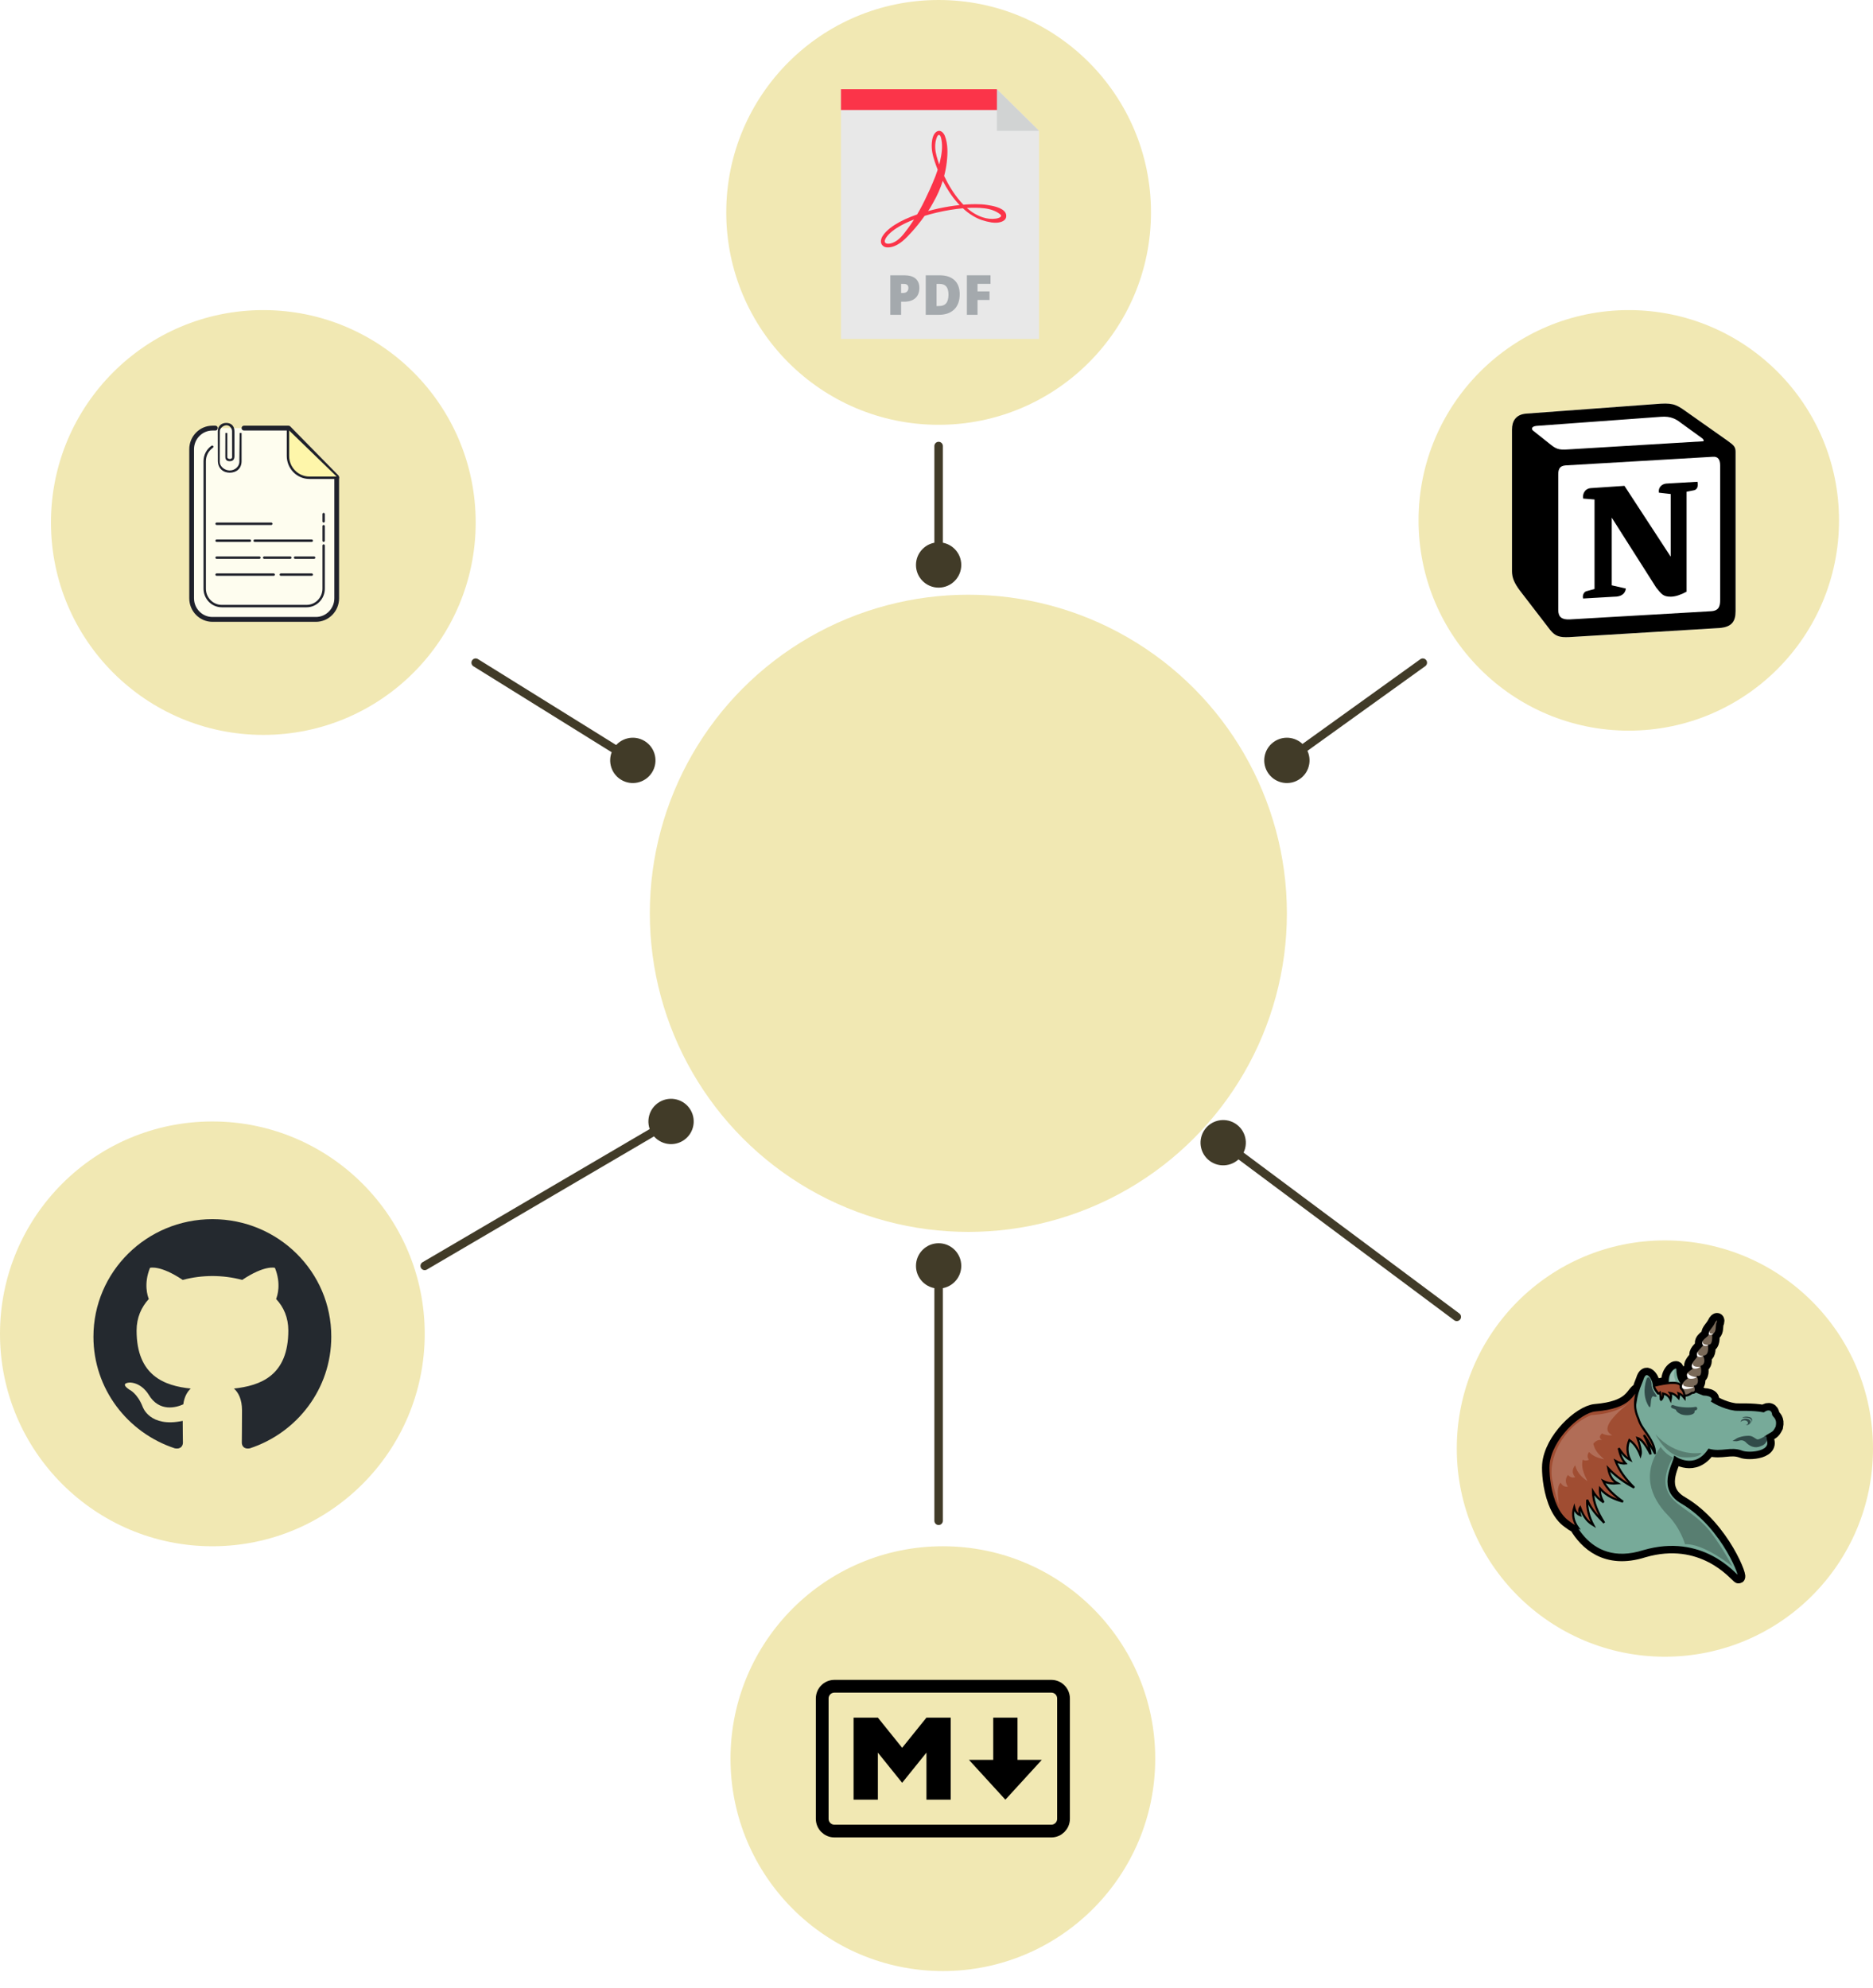   <svg width="441" height="468" viewBox="0 0 441 468" fill="none" xmlns="http://www.w3.org/2000/svg" xmlns:xlink="http://www.w3.org/1999/xlink">
   <circle cx="62" cy="123" r="50" fill="#F1E8B3">
   </circle>
   <circle cx="228" cy="215" r="75" fill="#F1E8B3">
   </circle>
   <circle cx="221" cy="50" r="50" fill="#F1E8B3">
   </circle>
   <circle cx="50" cy="314" r="50" fill="#F1E8B3">
   </circle>
   <circle cx="392" cy="341" r="49" fill="#F1E8B3">
   </circle>
   <circle cx="383.5" cy="122.5" r="49.5" fill="#F1E8B3">
   </circle>
   <circle cx="222" cy="414" r="50" fill="#F1E8B3">
   </circle>
   <circle cx="228" cy="215" r="43" fill="url(#pattern0)">
   </circle>
   <g clip-path="url(#clip0_1_100)">
    <path d="M359.309 97.372L389.742 95.124C393.481 94.804 394.441 95.02 396.792 96.729L406.507 103.572C408.109 104.749 408.642 105.07 408.642 106.351V143.885C408.642 146.237 407.788 147.629 404.798 147.841L369.457 149.982C367.213 150.088 366.144 149.767 364.969 148.27L357.815 138.967C356.532 137.255 356 135.973 356 134.475V101.112C356 99.189 356.854 97.585 359.309 97.372Z" fill="white">
    </path>
    <path fill-rule="evenodd" clip-rule="evenodd" d="M389.742 95.125L359.309 97.373C356.854 97.585 356 99.189 356 101.112V134.475C356 135.973 356.532 137.254 357.815 138.967L364.969 148.269C366.144 149.767 367.213 150.088 369.457 149.981L404.798 147.842C407.786 147.629 408.643 146.237 408.643 143.886V106.352C408.643 105.136 408.163 104.786 406.749 103.749L396.792 96.729C394.442 95.02 393.481 94.804 389.742 95.124V95.125ZM370.256 105.738C367.37 105.932 366.716 105.976 365.077 104.643L360.91 101.329C360.486 100.9 360.699 100.365 361.766 100.258L391.022 98.12C393.479 97.906 394.759 98.762 395.719 99.51L400.737 103.145C400.951 103.254 401.485 103.893 400.843 103.893L370.63 105.712L370.256 105.738ZM366.892 143.565V111.702C366.892 110.31 367.319 109.668 368.598 109.561L403.3 107.529C404.477 107.423 405.009 108.171 405.009 109.56V141.211C405.009 142.602 404.794 143.779 402.873 143.886L369.666 145.811C367.745 145.917 366.892 145.277 366.892 143.565H366.892ZM399.672 113.41C399.885 114.373 399.672 115.335 398.709 115.445L397.109 115.762V139.288C395.719 140.036 394.44 140.463 393.37 140.463C391.661 140.463 391.235 139.928 389.955 138.325L379.488 121.858V137.79L382.799 138.54C382.799 138.54 382.799 140.465 380.128 140.465L372.763 140.892C372.549 140.463 372.763 139.394 373.51 139.181L375.433 138.648V117.583L372.764 117.367C372.55 116.404 373.083 115.014 374.579 114.907L382.481 114.375L393.371 131.055V116.298L390.595 115.979C390.381 114.801 391.235 113.944 392.302 113.84L399.672 113.41Z" fill="black">
    </path>
   </g>
   <g clip-path="url(#clip1_1_100)">
    <path d="M417.509 333.039C417.431 331.819 416.431 331.347 415.235 332.216C412.496 331.713 409.808 331.95 408.483 331.836C405.576 331.42 403.156 329.849 403.156 329.849C403.509 329.368 403.34 328.331 401.07 328.259C400.446 328.049 399.805 327.745 399.199 327.493C399.405 327.049 399.148 326.394 399.148 326.394C400.072 326.133 400.214 324.905 399.849 324.181C401.028 324.214 400.84 322.353 400.678 321.709C401.601 321.351 401.728 320.224 401.346 319.334C402.461 319.074 402.493 317.74 402.397 316.796C403.544 316.731 403.385 314.682 403.385 314.259C404.373 313.608 404.15 312.73 404.305 311.712C404.914 310.452 404.086 310.095 403.502 311.436C402.876 312.599 402.072 313.107 402.08 313.966C402.366 314.454 399.946 315.17 400.71 316.699C400.168 317.382 398.895 318.26 399.347 319.308C399.118 319.822 397.493 321.026 398.194 322.164C396.665 323.205 396.756 323.456 397.079 324.409C396.644 324.694 396.2 325.13 395.943 325.608C395.442 325 394.956 323.891 394.963 322.394C394.963 321.125 392.649 322.517 392.649 325.023C392.649 325.238 392.627 325.434 392.598 325.62C391.797 325.714 390.796 325.894 389.533 326.199C389.492 326.227 389.473 326.271 389.464 326.322C389.411 326.125 389.376 325.923 389.358 325.72C389.138 324.251 387.487 322.015 386.681 324.777C386.266 325.788 386.021 326.478 385.879 327.02C385.879 327.02 385.752 327.107 385.516 327.256C384.522 327.885 384.165 329.847 380.556 331.086C379.338 331.504 377.748 331.84 375.639 332.014C372.009 332.313 365.06 338.723 364.594 344.839C364.487 346.375 364.712 350.162 365.959 353.484L365.961 353.492C365.966 353.508 365.973 353.523 365.979 353.539C365.998 353.591 366.018 353.643 366.038 353.693C366.144 353.972 366.258 354.238 366.377 354.492C367.093 356.053 368.069 357.433 369.387 358.322C369.903 358.735 370.459 359.094 371.046 359.392C373.287 363.17 378.042 368.015 387.008 365.15C400.761 361.165 408.352 370.501 409.226 371.156C410.516 372.486 405.893 359.595 396.105 353.801C390.319 350.576 393.951 345.021 394.366 343.06C394.366 343.06 399.004 346.376 402.365 341.308C405.402 342.107 407.436 340.742 410.047 341.708C411.635 342.418 418.306 341.989 415.827 338.18C417.386 337.14 417.551 337.476 418.331 335.894C418.75 333.975 417.799 333.564 417.509 333.039ZM390.842 327.886C390.827 327.893 390.81 327.901 390.795 327.908C390.81 327.894 390.823 327.884 390.838 327.868L390.842 327.886ZM385.754 329.639C385.726 329.805 385.7 329.96 385.673 330.11C385.687 329.787 385.706 329.446 385.728 329.084C385.737 329.253 385.747 329.435 385.754 329.639ZM389.81 327.184C390.093 327.62 390.441 328.029 390.441 328.029C390.441 328.029 390.109 327.723 389.81 327.184Z" fill="#A04D32" stroke="black" stroke-width="3">
    </path>
    <path d="M369.348 355.586C369.348 355.586 373.149 369.577 387.007 365.15C400.761 361.165 408.351 370.501 409.226 371.156C410.515 372.486 405.893 359.595 396.105 353.801C390.318 350.576 393.951 345.021 394.365 343.06C394.365 343.06 399.004 346.376 402.365 341.308C405.401 342.107 407.436 340.742 410.047 341.708C411.634 342.418 418.306 341.989 415.827 338.18C417.386 337.14 417.55 337.476 418.33 335.894C418.75 333.975 417.799 333.564 417.509 333.039C417.431 331.819 416.431 331.347 415.235 332.216C412.496 331.713 409.808 331.95 408.483 331.836C405.576 331.42 403.156 329.849 403.156 329.849C403.509 329.368 403.34 328.331 401.07 328.259C399.823 327.84 398.509 327.044 397.547 327.034C396.573 327.034 396.441 326.051 396.441 326.051C395.832 325.714 394.953 324.403 394.962 322.394C394.962 321.125 392.648 322.517 392.648 325.023C392.648 327.528 390.441 328.029 390.441 328.029C390.441 328.029 389.474 327.145 389.358 325.72C389.137 324.251 387.486 322.016 386.681 324.777C385.457 327.74 385.359 328.431 385.12 329.874C384.623 332.862 384.989 332.979 384.989 332.979L372.537 342.058L369.348 355.586Z" fill="#77AA99" stroke="black" stroke-width="0.5">
    </path>
    <path d="M398.81 331.786C399.398 331.568 399.151 331.625 399.248 331.561C398.125 331.784 395.593 331.799 393.816 331.122C393.965 331.211 394.791 331.495 394.896 331.559C394.978 331.836 394.934 332.116 396.008 332.609C396.979 332.916 398.225 332.787 398.601 332.404C398.642 331.751 398.648 331.991 398.81 331.786Z" fill="#314B49" stroke="#314B49" stroke-width="0.75" stroke-linecap="round" stroke-linejoin="round">
    </path>
    <path d="M411.09 339.205C410.016 338.397 409.238 339.103 408.635 339.045C409.011 338.795 410.063 338.246 411.764 338.246C412.724 338.246 413.235 339.097 413.877 339.101C414.309 339.104 415.573 338.439 415.827 338.18C415.459 338.505 415.999 338.86 415.641 339.343C415.534 339.483 415.324 339.929 414.631 340.138C413.853 340.514 412.578 340.821 411.09 339.205Z" fill="#314B49" stroke="#314B49" stroke-width="0.5">
    </path>
    <path d="M387.741 324.501C387.741 324.501 386.469 327.599 387.86 330.441C389.251 333.283 388.058 327.795 389.638 328.828C390.927 328.977 388.733 327.582 388.867 325.798C388.8 324.678 388.195 323.786 387.741 324.501ZM412.174 334.725C412.174 335.159 411.657 335.511 411.019 335.511C412.374 335.077 410.942 333.708 409.863 334.725C409.863 334.29 410.381 333.938 411.019 333.938C411.657 333.938 412.174 334.29 412.174 334.725Z" fill="#314B49">
    </path>
    <path d="M410.214 333.724C411.645 333.634 412.617 333.849 412.314 334.939C412.522 334.503 412.804 333.843 411.917 333.581C411.255 333.43 410.665 333.434 410.214 333.724Z" fill="#314B49">
    </path>
    <path d="M389.637 342.016C389.637 340.652 389.064 339.24 386.966 336.366C386.346 335.516 385.972 334.685 385.748 333.934C385.217 332.657 384.448 330.827 385.516 327.256C384.522 327.885 384.164 329.847 380.555 331.086C379.337 331.504 377.748 331.84 375.639 332.014C372.009 332.313 365.06 338.723 364.594 344.839C364.487 346.375 364.712 350.162 365.959 353.484L365.961 353.492C365.966 353.508 365.973 353.523 365.979 353.539C365.998 353.591 366.018 353.643 366.038 353.693C366.144 353.972 366.258 354.238 366.377 354.492C367.093 356.053 368.069 357.433 369.387 358.322C370.557 359.253 371.514 359.603 371.514 359.603C370.532 358.216 370.084 356.672 370.656 354.829C370.902 355.851 371.377 356.441 372.039 356.68C371.805 355.95 371.725 355.305 372.039 354.878C373.013 357.487 374.069 358.377 375.138 359.018C374.14 357.114 373.609 355.141 373.708 353.075C374.682 355.411 376.21 356.929 377.714 358.482C376.28 356.171 375.092 353.792 375.067 351.102C375.709 352.179 376.56 353.013 377.571 353.66C376.932 352.61 376.621 351.525 376.712 350.396C378.391 352.312 380.263 352.956 382.149 353.514C380.178 352.109 378.415 350.593 377.476 348.642C378.603 349.21 379.732 349.298 380.862 349.178C379.456 348.453 378.939 347.143 378.668 345.671C380.632 347.716 382.684 349.091 384.772 350.201C382.703 348.163 381.176 346.074 380.385 343.917C381.181 344.374 381.962 344.589 382.722 344.501C381.672 343.291 381.407 342.106 381.124 340.921C382.124 342.438 383.005 343.254 383.819 343.673C382.988 341.936 383.047 340.406 383.628 338.997C384.585 339.646 385.487 340.661 386.251 342.602C386.528 341.677 386.082 340.135 385.536 338.51C386.361 338.751 387.349 339.808 388.635 342.358C388.51 340.861 387.824 339.345 387.062 337.828C388.21 339.188 389.929 342.754 389.637 342.016Z" fill="#A04D32" stroke="black" stroke-width="0.5">
    </path>
    <path d="M395.836 326.881C395.836 326.881 395.741 329.777 398.384 327.89C399.754 327.923 399.149 326.394 399.149 326.394C400.072 326.133 400.214 324.905 399.85 324.181C401.028 324.214 400.841 322.353 400.678 321.709C401.602 321.351 401.729 320.224 401.347 319.334C402.461 319.074 402.493 317.74 402.398 316.796C403.544 316.731 403.385 314.682 403.385 314.259C404.373 313.608 404.15 312.73 404.305 311.712C404.914 310.452 404.086 310.095 403.503 311.436C402.876 312.599 402.072 313.107 402.08 313.966C402.366 314.454 399.946 315.17 400.711 316.699C400.169 317.382 398.895 318.26 399.348 319.308C399.118 319.822 397.494 321.026 398.194 322.164C396.665 323.205 396.756 323.456 397.08 324.409C396.262 324.944 395.407 326.01 395.836 326.881Z" fill="#796958" stroke="black" stroke-width="0.5">
    </path>
    <path d="M402.598 313.217C402.598 313.217 402.319 313.73 402.319 314.044C402.319 314.357 403.148 314.264 403.429 313.956C402.813 313.965 402.305 314.068 402.598 313.217ZM400.981 315.647C400.981 315.647 400.673 316.061 400.912 316.544C401.061 316.924 401.977 316.917 402.258 316.609C401.642 316.618 400.688 316.498 400.981 315.647ZM399.792 318.148C399.792 318.148 399.414 318.67 399.605 319.156C399.605 319.47 400.682 319.527 400.964 319.219C400.347 319.227 399.581 319.029 399.792 318.148ZM398.624 320.923C398.624 320.923 398.093 321.521 398.568 322.064C399.114 322.378 399.989 322.083 400.27 321.775C399.654 321.784 398.413 321.805 398.624 320.923ZM397.485 323.14C397.485 323.14 396.887 323.688 397.477 324.424C398.023 324.737 399.211 324.5 399.492 324.192C398.876 324.201 397.22 323.671 397.485 323.14ZM396.291 325.752C396.291 325.752 395.759 326.35 396.234 326.893C396.78 327.207 398.524 326.821 398.806 326.513C398.189 326.522 396.08 326.634 396.291 325.752Z" fill="white">
    </path>
    <path d="M395.867 326.926C395.697 326.751 395.665 326.578 395.728 326.26C395.728 326.26 395.868 324.668 389.532 326.199C389.125 326.485 390.441 328.028 390.441 328.028C390.441 328.028 390.599 328.112 390.838 327.868C390.934 328.303 391.161 329.449 390.926 329.642C391.399 329.343 391.635 328.888 391.562 328.044C392.367 328.222 392.982 328.679 393.342 329.508C393.458 328.965 393.571 328.423 393.197 327.909C394.024 328.02 394.668 328.489 395.231 329.12C395.314 328.758 395.365 328.39 395.231 327.984C395.758 328.167 396.212 328.607 396.638 329.142C396.638 329.142 396.718 327.645 395.867 326.926Z" fill="#A04D32" stroke="black" stroke-width="0.5">
    </path>
    <path opacity="0.26" d="M389.789 337.638C389.789 337.638 392.354 342.905 396.464 343.06C400.574 343.215 400.574 342.002 400.574 342.002C400.574 342.002 394.684 343.183 389.789 337.638H389.789ZM390.986 340.62C391.851 341.823 392.828 342.643 393.915 343.093C393.915 343.093 391.121 347.397 392.546 350.852C393.97 354.306 397.525 355.135 401.392 359.086C404.406 362.163 407.902 368.758 407.902 368.758C407.902 368.758 401.136 363.265 396.741 363.535C396.741 363.535 395.722 359.789 392.725 356.728C388.46 352.371 386.592 346.702 390.986 340.62Z" fill="black">
    </path>
    <path opacity="0.18" d="M383.866 330.008C382.396 330.977 380.672 332.758 374.604 333.14C368.136 335.769 364.197 343.481 365.584 348.82C366.095 351.655 367.06 354.315 367.06 354.315C366.724 352.021 366.536 349.899 367.452 349.045C367.997 349.969 368.579 350.002 369.162 350.006C368.559 349.074 368.484 348.143 369.162 347.211C369.727 347.802 370.297 347.94 370.872 347.736C370.064 346.787 370.163 345.857 370.872 344.941C371.398 346.887 372.564 347.829 373.778 348.696C372.941 347.017 372.198 345.335 372.667 343.631C373.169 343.914 373.651 343.881 374.12 343.631C373.643 343.02 373.769 342.409 374.12 341.797C375.238 342.975 376.477 343.241 377.711 343.544C376.701 342.593 375.608 341.79 375.146 339.876C375.715 339.174 376.386 338.836 377.198 339.003C376.476 338.551 376.572 338.018 377.198 337.431C377.99 337.859 378.789 337.955 379.591 337.868C378.527 337.217 376.395 335.933 383.866 330.008Z" fill="white">
    </path>
    <path opacity="0.27" d="M393.942 322.701C394.32 322.328 394.377 322.45 394.266 322.812C393.894 323.726 394.4 324.613 394.569 325.217L393.1 325.261C393.141 324.381 393.194 323.403 393.942 322.701Z" fill="white">
    </path>
   </g>
   <path d="M247.539 396.955H196.461C194.876 396.955 193.591 398.248 193.591 399.844V428.156C193.591 429.752 194.876 431.045 196.461 431.045H247.539C249.124 431.045 250.409 429.752 250.409 428.156V399.844C250.409 398.248 249.124 396.955 247.539 396.955Z" stroke="black" stroke-width="3">
   </path>
   <path d="M200.977 423.659V404.341H206.696L212.414 411.443L218.133 404.341H223.851V423.659H218.133V412.58L212.414 419.682L206.696 412.58V423.659H200.977ZM236.718 423.659L228.14 414.284H233.858V404.341H239.577V414.284H245.295L236.718 423.659Z" fill="black">
   </path>
   <path d="M234.724 21H198V79.795H244.648V30.798L234.724 21Z" fill="#E8E8E8">
   </path>
   <path d="M236.726 50.076C236.01 48.817 233.538 48.421 232.404 48.243C231.51 48.103 230.597 48.061 229.693 48.062C228.983 48.057 228.283 48.092 227.593 48.13C227.338 48.147 227.086 48.169 226.834 48.19C226.576 47.927 226.327 47.654 226.085 47.376C224.549 45.58 223.309 43.545 222.299 41.429C222.567 40.407 222.782 39.34 222.911 38.232C223.148 36.21 223.229 33.906 222.462 31.978C222.197 31.313 221.491 30.503 220.675 30.906C219.738 31.37 219.475 32.684 219.398 33.616C219.337 34.369 219.38 35.124 219.508 35.864C219.638 36.609 219.848 37.317 220.077 38.024C220.29 38.672 220.525 39.315 220.782 39.952C220.619 40.454 220.446 40.947 220.265 41.427C219.843 42.521 219.385 43.561 218.946 44.561C218.714 45.057 218.487 45.542 218.265 46.017C217.563 47.54 216.801 49.035 215.945 50.481C213.949 51.176 212.157 51.982 210.67 52.929C209.872 53.438 209.167 53.991 208.58 54.597C208.026 55.17 207.462 55.913 207.413 56.735C207.385 57.199 207.572 57.65 207.957 57.925C208.486 58.316 209.188 58.29 209.803 58.163C211.816 57.746 213.362 56.037 214.679 54.597C215.585 53.605 216.617 52.346 217.697 50.822C217.699 50.819 217.702 50.815 217.704 50.812C219.556 50.245 221.571 49.767 223.71 49.415C224.687 49.255 225.691 49.124 226.714 49.032C227.433 49.697 228.21 50.303 229.059 50.809C229.719 51.21 230.422 51.549 231.157 51.802C231.901 52.042 232.649 52.237 233.421 52.361C233.811 52.416 234.21 52.441 234.618 52.426C235.527 52.392 236.833 52.048 236.918 50.958C236.945 50.625 236.872 50.332 236.726 50.076ZM214.95 52.075C214.524 52.727 214.113 53.313 213.726 53.829C212.778 55.102 211.696 56.615 210.128 57.181C209.83 57.288 209.438 57.399 209.025 57.375C208.657 57.354 208.294 57.193 208.31 56.781C208.319 56.565 208.426 56.289 208.59 56.018C208.77 55.721 208.992 55.449 209.233 55.199C209.75 54.663 210.402 54.144 211.153 53.663C212.305 52.925 213.681 52.261 215.214 51.669C215.125 51.806 215.037 51.943 214.95 52.075ZM220.297 35.735C220.179 35.054 220.161 34.363 220.234 33.699C220.27 33.366 220.338 33.042 220.437 32.738C220.521 32.48 220.703 31.851 220.992 31.77C221.47 31.637 221.616 32.648 221.67 32.934C221.978 34.563 221.707 36.373 221.338 37.97C221.279 38.224 221.214 38.474 221.147 38.724C221.033 38.413 220.924 38.102 220.823 37.788C220.607 37.105 220.41 36.413 220.297 35.735ZM223.574 48.589C221.78 48.876 220.075 49.252 218.471 49.696C218.664 49.642 219.547 47.991 219.743 47.649C220.671 46.036 221.429 44.344 221.974 42.568C222.937 44.448 224.105 46.246 225.54 47.846C225.672 47.991 225.806 48.135 225.943 48.276C225.139 48.362 224.347 48.466 223.574 48.589ZM235.701 50.856C235.635 51.206 234.878 51.407 234.525 51.462C233.48 51.624 232.376 51.494 231.377 51.163C230.691 50.935 230.03 50.626 229.401 50.253C228.777 49.881 228.192 49.443 227.646 48.959C228.32 48.919 229.001 48.893 229.686 48.906C230.372 48.913 231.062 48.947 231.744 49.035C233.023 49.176 234.456 49.609 235.462 50.428C235.66 50.59 235.724 50.733 235.701 50.856Z" fill="#FB3449">
   </path>
   <path d="M236.26 25.899H198V21H234.724L236.26 25.899Z" fill="#FB3449">
   </path>
   <path d="M216.462 67.765C216.462 68.805 216.152 69.608 215.531 70.174C214.91 70.74 214.028 71.023 212.885 71.023H212.169V74.11H209.623V64.806H212.885C214.075 64.806 214.969 65.063 215.566 65.576C216.164 66.089 216.462 66.819 216.462 67.765ZM212.169 68.974H212.634C213.016 68.974 213.32 68.868 213.546 68.656C213.771 68.444 213.884 68.151 213.884 67.778C213.884 67.15 213.532 66.836 212.827 66.836H212.169V68.974Z" fill="#A4A9AD">
   </path>
   <path d="M225.963 69.261C225.963 70.813 225.53 72.01 224.664 72.85C223.799 73.69 222.581 74.11 221.013 74.11H217.964V64.806H221.226C222.738 64.806 223.906 65.188 224.729 65.951C225.551 66.715 225.963 67.818 225.963 69.261ZM223.32 69.35C223.32 68.497 223.15 67.865 222.808 67.453C222.467 67.042 221.948 66.836 221.251 66.836H220.51V72.048H221.078C221.851 72.048 222.418 71.826 222.779 71.383C223.14 70.94 223.32 70.262 223.32 69.35Z" fill="#A4A9AD">
   </path>
   <path d="M230.159 74.11H227.652V64.806H233.221V66.823H230.159V68.599H232.982V70.616H230.159V74.11Z" fill="#A4A9AD">
   </path>
   <path d="M234.724 30.798H244.648L234.724 21V30.798Z" fill="#D1D3D3">
   </path>
   <path fill-rule="evenodd" clip-rule="evenodd" d="M50.023 287C34.527 287 22 299.375 22 314.684C22 326.922 30.026 337.281 41.161 340.947C42.554 341.223 43.064 340.352 43.064 339.619C43.064 338.977 43.018 336.777 43.018 334.485C35.222 336.135 33.599 331.185 33.599 331.185C32.346 327.976 30.49 327.152 30.49 327.152C27.939 325.456 30.676 325.456 30.676 325.456C33.506 325.639 34.991 328.297 34.991 328.297C37.496 332.514 41.533 331.323 43.157 330.589C43.388 328.801 44.131 327.564 44.92 326.877C38.702 326.235 32.161 323.851 32.161 313.217C32.161 310.192 33.274 307.717 35.037 305.792C34.759 305.105 33.784 302.263 35.316 298.459C35.316 298.459 37.682 297.725 43.017 301.3C45.301 300.694 47.657 300.386 50.023 300.384C52.389 300.384 54.801 300.705 57.029 301.3C62.364 297.725 64.731 298.459 64.731 298.459C66.262 302.263 65.287 305.105 65.009 305.792C66.819 307.717 67.885 310.192 67.885 313.217C67.885 323.851 61.344 326.189 55.08 326.877C56.101 327.747 56.982 329.397 56.982 332.01C56.982 335.722 56.936 338.702 56.936 339.618C56.936 340.352 57.447 341.223 58.838 340.948C69.973 337.281 78 326.922 78 314.684C78.046 299.375 65.473 287 50.023 287Z" fill="#24292F">
   </path>
   <path d="M50.719 100.781H50.009C47.32 100.781 45.119 103.021 45.119 105.758V140.833C45.119 143.571 47.32 145.81 50.009 145.81H74.389C77.079 145.81 79.279 143.57 79.279 140.833V112.322C74.87 107.834 72.351 105.27 67.941 100.781H57.439" fill="#FEFDEF">
   </path>
   <path d="M74.389 146.381H50.01C47.004 146.381 44.56 143.892 44.56 140.834V105.759C44.56 102.7 47.005 100.212 50.01 100.212H50.72C51.029 100.212 51.28 100.467 51.28 100.782C51.28 101.096 51.029 101.352 50.72 101.352H50.01C47.622 101.352 45.68 103.329 45.68 105.759V140.834C45.68 143.264 47.623 145.241 50.01 145.241H74.389C76.777 145.241 78.719 143.264 78.719 140.834V112.558L67.709 101.351H57.439C57.13 101.351 56.879 101.096 56.879 100.781C56.879 100.466 57.13 100.211 57.439 100.211H67.941C68.089 100.211 68.232 100.271 68.337 100.378L79.675 111.919C79.781 112.026 79.839 112.171 79.839 112.322V140.834C79.839 143.892 77.394 146.381 74.389 146.381Z" fill="#1F212B">
   </path>
   <path d="M67.799 101.066V107.328C67.799 110.154 70.071 112.466 72.847 112.466H79.559" fill="#FEF6AA">
   </path>
   <path d="M79.559 112.751H72.848C69.909 112.751 67.519 110.318 67.519 107.327V101.066C67.519 100.909 67.645 100.781 67.799 100.781C67.954 100.781 68.079 100.909 68.079 101.066V107.327C68.079 110.004 70.219 112.181 72.848 112.181H79.559C79.714 112.181 79.839 112.309 79.839 112.466C79.839 112.623 79.715 112.751 79.559 112.751ZM76.199 123.011C76.045 123.011 75.919 122.883 75.919 122.726V121.016C75.919 120.859 76.045 120.731 76.199 120.731C76.354 120.731 76.479 120.859 76.479 121.016V122.726C76.479 122.883 76.355 123.011 76.199 123.011ZM76.199 127.571C76.045 127.571 75.919 127.443 75.919 127.286V123.866C75.919 123.709 76.045 123.581 76.199 123.581C76.354 123.581 76.479 123.709 76.479 123.866V127.286C76.479 127.443 76.355 127.571 76.199 127.571ZM72.191 142.961H52.208C49.843 142.961 47.919 140.994 47.919 138.578V108.56C47.919 107.107 48.627 105.75 49.813 104.929C49.941 104.84 50.116 104.875 50.203 105.004C50.289 105.135 50.256 105.312 50.129 105.4C49.096 106.115 48.48 107.296 48.48 108.56V138.578C48.48 140.68 50.153 142.391 52.209 142.391H72.192C74.248 142.391 75.921 140.68 75.921 138.578V128.426C75.921 128.269 76.046 128.141 76.201 128.141C76.355 128.141 76.481 128.269 76.481 128.426V138.578C76.479 140.994 74.556 142.961 72.191 142.961Z" fill="#1F212B">
   </path>
   <path d="M56.425 101.921L56.359 108.666C56.359 109.926 55.192 110.756 54.099 110.756C53.007 110.756 51.738 109.936 51.738 108.676L51.758 101.505C51.758 100.76 52.658 100.108 53.327 100.108C53.995 100.108 54.64 100.763 54.64 101.508L54.652 107.681C54.652 107.681 54.605 108.061 54.089 108.048C53.805 108.042 53.448 107.846 53.52 107.532V101.922H53.065L53.053 107.455C53.053 108.242 53.355 108.565 54.103 108.565C54.851 108.565 55.2 108.158 55.2 107.372V101.555C55.2 100.261 54.438 99.56 53.276 99.56C52.113 99.56 51.28 100.279 51.28 101.573L51.298 108.476C51.298 110.209 52.487 111.272 54.08 111.272C55.673 111.272 56.88 110.298 56.88 108.565V101.921H56.425ZM63.88 123.581H50.999C50.845 123.581 50.719 123.453 50.719 123.296C50.719 123.139 50.845 123.011 50.999 123.011H63.88C64.034 123.011 64.159 123.139 64.159 123.296C64.159 123.453 64.035 123.581 63.88 123.581ZM58.84 127.571H50.999C50.845 127.571 50.719 127.443 50.719 127.286C50.719 127.129 50.845 127.001 50.999 127.001H58.84C58.994 127.001 59.12 127.129 59.12 127.286C59.12 127.443 58.995 127.571 58.84 127.571ZM73.4 127.571H59.959C59.805 127.571 59.679 127.443 59.679 127.286C59.679 127.129 59.805 127.001 59.959 127.001H73.4C73.554 127.001 73.68 127.129 73.68 127.286C73.68 127.443 73.555 127.571 73.4 127.571ZM68.359 131.561H62.2C62.045 131.561 61.919 131.433 61.919 131.276C61.919 131.119 62.045 130.991 62.2 130.991H68.359C68.514 130.991 68.639 131.119 68.639 131.276C68.639 131.433 68.515 131.561 68.359 131.561ZM73.96 131.561H69.48C69.325 131.561 69.2 131.433 69.2 131.276C69.2 131.119 69.325 130.991 69.48 130.991H73.96C74.114 130.991 74.24 131.119 74.24 131.276C74.24 131.433 74.115 131.561 73.96 131.561ZM61.08 131.561H50.999C50.845 131.561 50.719 131.433 50.719 131.276C50.719 131.119 50.845 130.991 50.999 130.991H61.08C61.234 130.991 61.359 131.119 61.359 131.276C61.359 131.433 61.235 131.561 61.08 131.561ZM73.4 135.551H66.12C65.965 135.551 65.84 135.423 65.84 135.266C65.84 135.109 65.965 134.981 66.12 134.981H73.4C73.554 134.981 73.68 135.109 73.68 135.266C73.68 135.423 73.555 135.551 73.4 135.551ZM64.439 135.551H50.999C50.845 135.551 50.719 135.423 50.719 135.266C50.719 135.109 50.845 134.981 50.999 134.981H64.439C64.594 134.981 64.719 135.109 64.719 135.266C64.719 135.423 64.595 135.551 64.439 135.551Z" fill="#1F212B">
   </path>
   <path d="M99.494 297.137C99.018 297.417 98.858 298.029 99.137 298.506C99.417 298.982 100.029 299.142 100.506 298.863L99.494 297.137ZM153.399 266.697C154.889 269.238 158.156 270.091 160.697 268.601C163.238 267.111 164.091 263.844 162.601 261.303C161.111 258.762 157.844 257.909 155.303 259.399C152.762 260.889 151.909 264.156 153.399 266.697ZM100.506 298.863L158.506 264.863L157.494 263.137L99.494 297.137L100.506 298.863Z" fill="#413B28">
   </path>
   <path d="M298.669 182.113C300.388 184.505 303.721 185.05 306.113 183.331C308.505 181.612 309.05 178.279 307.331 175.887C305.612 173.495 302.279 172.95 299.887 174.669C297.495 176.388 296.95 179.721 298.669 182.113ZM335.584 156.812C336.032 156.49 336.134 155.865 335.812 155.416C335.49 154.968 334.865 154.866 334.416 155.188L335.584 156.812ZM303.584 179.812L335.584 156.812L334.416 155.188L302.416 178.188L303.584 179.812Z" fill="#413B28">
   </path>
   <path d="M222 105C222 104.448 221.552 104 221 104C220.448 104 220 104.448 220 105L222 105ZM221 127.667C218.054 127.667 215.667 130.054 215.667 133C215.667 135.946 218.054 138.333 221 138.333C223.946 138.333 226.333 135.946 226.333 133C226.333 130.054 223.946 127.667 221 127.667ZM220 105L220 133L222 133L222 105L220 105Z" fill="#413B28">
   </path>
   <path d="M112.528 155.151C112.059 154.859 111.442 155.003 111.151 155.472C110.859 155.941 111.003 156.558 111.472 156.849L112.528 155.151ZM144.47 176.184C142.915 178.686 143.683 181.974 146.184 183.53C148.686 185.085 151.974 184.317 153.53 181.816C155.085 179.314 154.317 176.026 151.816 174.47C149.314 172.915 146.026 173.683 144.47 176.184ZM111.472 156.849L148.472 179.849L149.528 178.151L112.528 155.151L111.472 156.849Z" fill="#413B28">
   </path>
   <path d="M283.724 265.812C281.964 268.174 282.451 271.516 284.812 273.276C287.174 275.036 290.516 274.549 292.276 272.188C294.036 269.826 293.549 266.484 291.188 264.724C288.826 262.964 285.484 263.451 283.724 265.812ZM342.402 310.802C342.845 311.132 343.472 311.04 343.802 310.598C344.132 310.155 344.04 309.528 343.598 309.198L342.402 310.802ZM287.402 269.802L342.402 310.802L343.598 309.198L288.598 268.198L287.402 269.802Z" fill="#413B28">
   </path>
   <path d="M220 358C220 358.552 220.448 359 221 359C221.552 359 222 358.552 222 358L220 358ZM221 303.333C223.946 303.333 226.333 300.946 226.333 298C226.333 295.054 223.946 292.667 221 292.667C218.054 292.667 215.667 295.054 215.667 298C215.667 300.946 218.054 303.333 221 303.333ZM222 358L222 298L220 298L220 358L222 358Z" fill="#413B28">
   </path>
   <defs>
    <pattern patternContentUnits="objectBoundingBox" width="1" height="1">
     <use transform="scale(0.008)">
     </use>
    </pattern>
    <clipPath>
     <rect width="55" height="55" fill="white" transform="translate(356 95)">
     </rect>
    </clipPath>
    <clipPath>
     <rect width="55" height="62" fill="white" transform="translate(364 310)">
     </rect>
    </clipPath>
    <image width="128" height="128"/>
   </defs>
  </svg>
